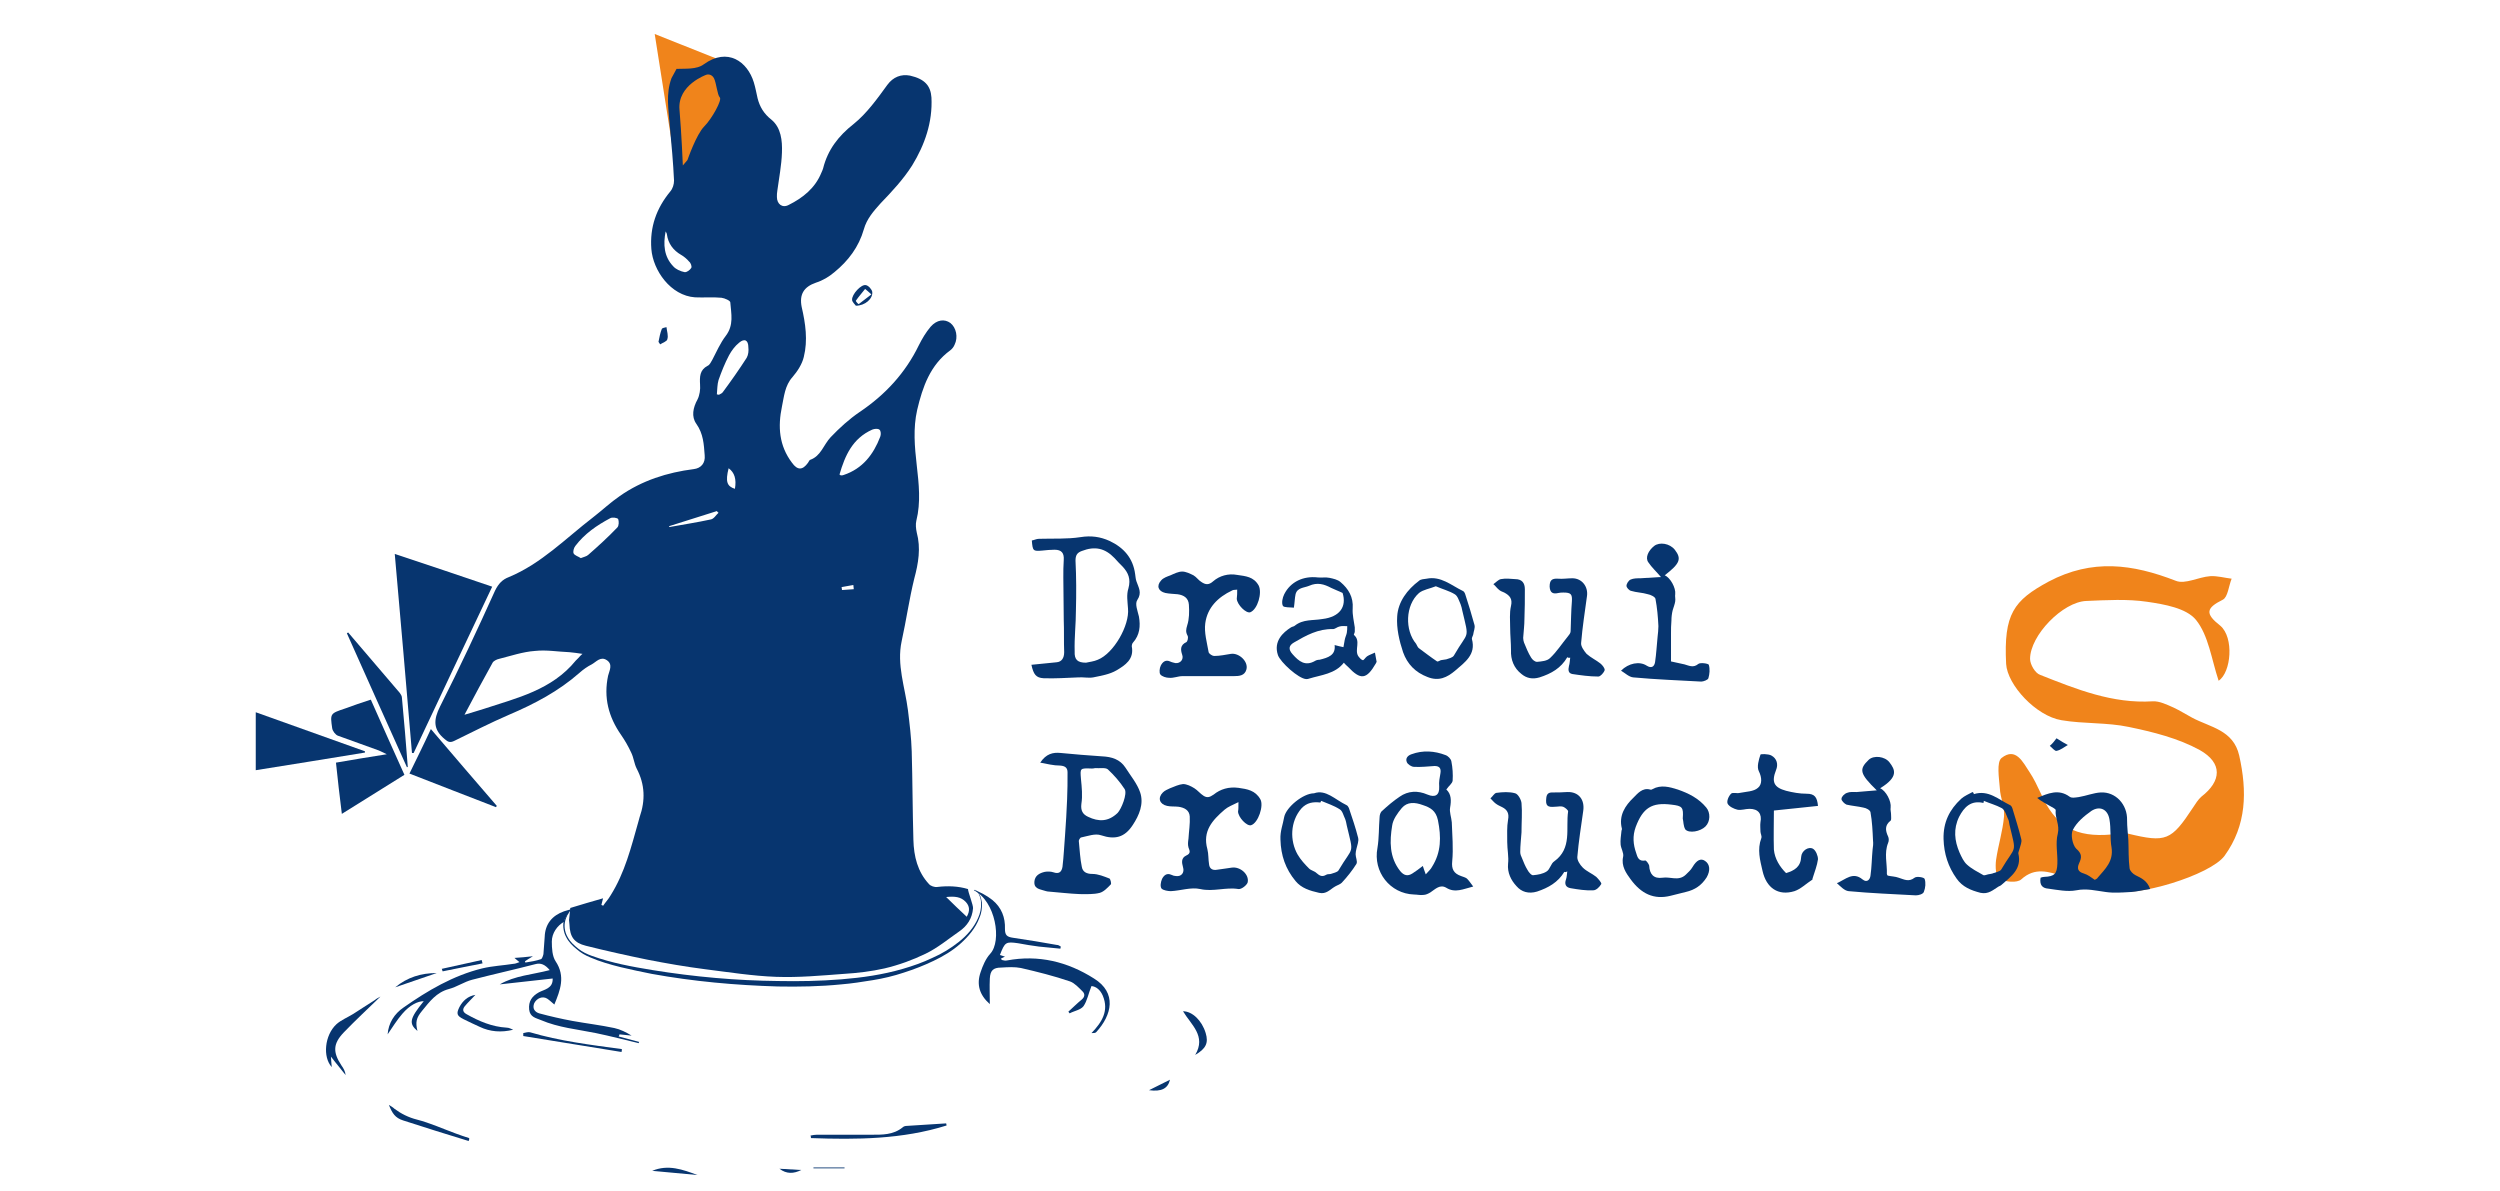 <?xml version="1.0" encoding="utf-8"?>
<!-- Generator: Adobe Illustrator 23.0.1, SVG Export Plug-In . SVG Version: 6.00 Build 0)  -->
<svg version="1.1" id="Calque_1" xmlns="http://www.w3.org/2000/svg" xmlns:xlink="http://www.w3.org/1999/xlink" x="0px" y="0px"
	 viewBox="0 0 595.3 283.5" style="enable-background:new 0 0 595.3 283.5;" xml:space="preserve">
<style type="text/css">
	.st0{fill:#F0841B;}
	.st1{fill:#07356F;}
</style>
<g>
	<path class="st0" d="M528.3,162.1c-1.7-5.1-2.4-10.8-5.4-14.5c-2.3-2.8-7.5-3.7-11.6-4.3c-4.7-0.7-9.7-0.4-14.5-0.2
		c-5.6,0.2-13.4,8.2-13.4,13.8c0,1.3,1.2,3.4,2.4,3.8c8.6,3.4,17.2,6.9,26.8,6.3c1.6-0.1,3.4,0.8,5,1.5c1.5,0.7,2.9,1.6,4.4,2.4
		c4.3,2.3,9.8,2.9,11.2,9c1.9,8.5,1.8,16.6-3.5,23.9c-3.4,4.6-21.2,10-26.7,8.3c-3.9-1.2-7.8-2.3-11.8-3.5c-3.4-1-6.6-2.2-9.9,0.8
		c-1,0.9-3.8,0.6-5.2-0.1c-0.9-0.5-1-3-0.8-4.5c0.5-3.5,1.6-6.9,1.9-10.4c0.2-2.2-0.9-4.4-1-6.7c-0.2-2.5-0.8-6.2,0.4-7.2
		c3.4-2.7,5.1,1,6.7,3.4c1,1.5,1.8,3.2,2.6,4.9c3.5,8,8.3,10.7,17,9.9c1.3-0.1,2.6-0.5,3.8-0.2c9.1,2.2,10.3,1.7,15.5-6.2
		c0.6-0.9,1.2-1.9,2-2.6c4.8-3.7,5.1-8-0.4-11.1c-5.1-2.8-11.1-4.3-16.9-5.5c-5.2-1.1-10.7-0.7-16-1.6c-6.1-1-12.9-8.4-13.2-13.4
		c-0.6-11.9,1.8-15.1,10.1-19.6c10.4-5.5,20-4.2,30.3-0.2c2.2,0.9,5.4-0.9,8.2-1.1c1.7-0.1,3.4,0.4,5.1,0.6c-0.7,1.7-0.9,4.4-2.1,5
		c-4,2-4.3,3.3-0.6,6.2C532,151.8,531.3,160.1,528.3,162.1z"/>
	<polygon class="st0" points="155.9,8.1 160.9,39.9 173.5,15.1 	"/>
	<path class="st1" d="M260.5,233c-6.3-4-13.2-5.7-20.7-4.3c-0.4,0.1-0.8,0-1.2-0.1c-0.1,0-0.1-0.2-0.3-0.3c0.4-0.2,0.7-0.4,1-0.5
		c-0.4-0.1-0.8-0.3-1.2-0.4c1.2-3.1,1.4-3.2,4.3-2.8c1.7,0.3,3.3,0.6,5,0.8c1.7,0.2,3.4,0.3,5.1,0.5c0-0.2,0.1-0.3,0.1-0.5
		c-0.3-0.2-0.6-0.4-1-0.4c-3.4-0.6-6.9-1.2-10.4-1.7c-1.4-0.2-1.9-0.6-1.9-2.1c0.1-2.7-0.8-5.1-3-6.9c-1.4-1.1-2.8-1.8-4.3-2.4
		c0,0-0.1,0.1-0.1,0.1c5.2,2.6,6.7,12.1,3.9,15.1c-1.1,1.2-1.8,2.9-2.3,4.4c-1,2.9-0.3,5.4,2.2,7.6c0-2.2-0.1-4.1,0-6.1
		c0.1-1.9,0.8-2.6,2.7-2.6c1.6-0.1,3.2-0.2,4.7,0.1c3.9,0.9,7.9,1.9,11.7,3.2c1.1,0.4,2.1,1.5,3,2.4c0.6,0.6,0.5,1.3-0.2,1.9
		c-1.1,0.9-2.2,2-3.2,2.9c0.1,0.1,0.2,0.3,0.3,0.4c1.1-0.6,2.6-0.8,3.3-1.7c0.9-1.3,1.2-3.1,1.9-4.8c1.1,0.1,2.1,0.9,2.7,2.3
		c1.5,3.6-0.2,6.3-2.7,8.9c0.5,0,0.9,0,1.1-0.2C264.8,241.7,266,236.4,260.5,233z"/>
	<path class="st1" d="M159.9,18.6c-1.4,3.8-0.7,7.5-0.4,11.5c0.4,4.3,0.8,8.6,1,12.9c0,0.9-0.3,1.9-0.9,2.6c-3.3,4-4.9,8.5-4.5,13.7
		c0.4,5.1,4.6,11.1,10.4,11.5c2.1,0.1,4.2-0.1,6.3,0.1c0.8,0.1,2.1,0.7,2.1,1.1c0.2,2.7,0.9,5.4-1.1,8c-1.3,1.7-2.2,3.8-3.2,5.7
		c-0.3,0.5-0.6,1.2-1.1,1.4c-1.9,1-1.9,2.6-1.8,4.5c0.1,1.1-0.1,2.5-0.6,3.5c-1.1,2-1.5,4.1-0.3,5.8c1.7,2.4,1.8,4.9,2,7.5
		c0.2,1.9-0.9,3.1-2.6,3.3c-6.3,0.8-12.3,2.7-17.6,6.4c-2.2,1.5-4.2,3.4-6.4,5.1c-6.5,5-12.3,11-20,14.2c-1.6,0.6-2.5,1.6-3.3,3.2
		c-4.2,9.3-8.5,18.5-13.1,27.6c-1.6,3.2-1.7,5.5,1.1,7.8c0.8,0.7,1.3,0.9,2.3,0.4c4.3-2.1,8.6-4.3,13-6.2c6.1-2.6,11.8-5.6,16.8-10
		c0.9-0.8,1.9-1.5,2.9-2c1.1-0.6,2.1-2,3.6-1c1.5,1,0.6,2.5,0.3,3.7c-1.1,5.2,0.1,9.8,3.1,14.1c0.9,1.3,1.7,2.7,2.4,4.2
		c0.6,1.2,0.7,2.6,1.3,3.8c2,3.8,2.1,7.6,0.7,11.6c-0.1,0.4-0.2,0.8-0.3,1.1c-1.7,6-3.2,12.1-6.6,17.5c-0.5,0.9-1.2,1.6-1.8,2.5
		c-0.1-0.1-0.2-0.2-0.4-0.2c0.1-0.4,0.2-0.8,0.4-1.6c-2.7,0.8-5.3,1.5-7.8,2.3c-0.1,1-0.2,1.9-0.3,2.9c0,0.3,0.1,0.7,0.1,1
		c0.1,3,1.1,4.4,3.9,5.1c4.8,1.2,9.7,2.3,14.6,3.3c4.6,0.9,9.2,1.7,13.9,2.3c5.6,0.7,11.2,1.6,16.8,1.8c5.4,0.2,10.7-0.3,16.1-0.7
		c3.3-0.2,6.6-0.6,9.7-1.3c3.4-0.8,6.7-2,9.8-3.5c2.9-1.4,5.4-3.5,8-5.3c1.9-1.3,3.1-3.1,3.3-5.5c0.1-0.7-1.2-3.9-1.2-4.6
		c0,0,0,0,0,0c0,0,0,0,0,0c-2.3-0.7-4.8-0.8-7.3-0.5c-0.6,0.1-1.6-0.2-2-0.7c-2.7-2.9-3.6-6.6-3.7-10.5c-0.2-7-0.2-14.1-0.4-21.1
		c-0.1-3.3-0.5-6.5-0.9-9.8c-0.7-5.5-2.7-10.8-1.5-16.4c1.1-5,1.8-10,3-14.9c1-3.7,1.6-7.3,0.6-11c-0.2-0.9-0.3-2-0.1-2.8
		c1.1-4.4,0.6-8.8,0.1-13.2c-0.5-4.4-0.9-8.8,0.1-13.2c1.3-5.5,3.1-10.7,7.9-14.2c0.4-0.3,0.8-0.8,1-1.3c0.9-1.8,0.4-4.1-1-5.2
		c-1.4-1-3.2-0.8-4.7,0.9c-1.1,1.3-2,2.8-2.8,4.4c-3.2,6.6-8,11.8-14.1,15.9c-2.5,1.7-4.8,3.8-6.9,6c-1.7,1.8-2.3,4.5-4.9,5.4
		c-0.2,0.1-0.3,0.4-0.5,0.7c-1.3,1.8-2.5,1.8-3.8,0c-3.1-4.1-3.4-8.6-2.4-13.4c0.5-2.4,0.7-5,2.5-7c1.2-1.4,2.3-3.1,2.7-4.8
		c1-4,0.4-8-0.5-11.9c-0.6-3,0.5-4.8,3.4-5.8c1.6-0.5,3.1-1.4,4.4-2.5c3.3-2.7,5.8-6,7-10.2c0.7-2.5,2.3-4.3,4-6.2
		c2.7-2.8,5.4-5.7,7.5-9c3-4.9,4.9-10.3,4.6-16.2c-0.2-2.8-1.6-4.4-5.1-5.2c-2.1-0.4-4,0.3-5.4,2.2c-2.4,3.3-4.9,6.8-8,9.3
		c-3.7,2.9-6.2,6.2-7.3,10.6c-0.1,0.3-0.2,0.6-0.4,1c-1.5,3.7-4.4,6-7.8,7.7c-1.5,0.8-2.8-0.2-2.8-1.9c0-0.5,0-1,0.1-1.5
		c0.4-3,1-6,1.1-9.1c0.1-2.8-0.2-5.9-2.5-7.8c-1.8-1.4-2.8-3.1-3.3-5.1c-0.3-1.3-0.5-2.5-0.9-3.8c-1.5-4.9-6.2-8.4-11.9-4.3
		c-1.7,1.3-4.5,1-6.5,1.1 M164.6,63.8c-0.3,0.5-1.1,1.1-1.6,1c-1-0.2-2.1-0.7-2.7-1.4c-2.2-2.3-2.4-5.2-1.8-8.3
		c0.1,0.2,0.3,0.5,0.3,0.7c0.3,2.2,1.5,3.8,3.4,4.9c0.7,0.4,1.4,1,1.9,1.6C164.5,62.6,164.8,63.5,164.6,63.8z M137.7,156.7
		c-0.2,0.2-0.4,0.4-0.6,0.6c-5.7,7-14,8.9-21.9,11.5c-1.4,0.4-2.8,0.9-4.6,1.4c2.3-4.4,4.5-8.4,6.7-12.4c0.2-0.4,1-0.8,1.5-0.9
		c2.8-0.7,5.7-1.7,8.6-1.9c2.7-0.3,5.5,0.2,8.2,0.3c0.9,0.1,1.9,0.2,3.1,0.4C138.2,156.1,138,156.4,137.7,156.7z M147,125.6
		c-2.2,2.3-4.5,4.4-6.9,6.5c-0.4,0.4-1.1,0.5-1.8,0.8c-0.6-0.4-1.4-0.6-1.7-1.1c-0.2-0.4,0-1.3,0.4-1.8c2.2-2.9,5.1-4.9,8.3-6.6
		c0.5-0.3,1.7-0.1,1.9,0.2C147.4,124.1,147.4,125.2,147,125.6z M169.2,123.7c-3.2,0.7-6.5,1.2-9.8,1.8c0-0.1-0.1-0.2-0.1-0.2
		l11.4-3.6c0.1,0.1,0.2,0.3,0.4,0.4C170.5,122.6,170,123.6,169.2,123.7z M175,116.4c-1.9-0.6-2.3-1.7-1.5-4.9
		C174.9,112.5,175.4,114.1,175,116.4z M177.8,85.2c-1.8,2.8-3.7,5.5-5.7,8.2c-0.2,0.3-0.6,0.4-0.9,0.6c-0.2,0-0.4-0.1-0.5-0.1
		c0.1-1.2,0.1-2.4,0.4-3.4c0.7-2,1.5-4,2.5-5.9c0.6-1.1,1.4-2.2,2.4-3c1.3-1.1,2.2-0.6,2.2,1.1C178.3,83.5,178.2,84.5,177.8,85.2z
		 M200.5,140.5c0-0.2-0.1-0.5-0.1-0.7l2.8-0.5c0,0.3,0.1,0.7,0.1,1L200.5,140.5z M209.6,104c-1.6,4.2-4.2,7.6-8.7,9.1
		c-0.2,0.1-0.4,0.1-0.7,0.1c0,0-0.1-0.1-0.3-0.2c1.3-4.5,3.1-8.6,7.8-10.7c0.5-0.2,1.3-0.3,1.7,0C209.8,102.6,209.8,103.5,209.6,104
		z M230.2,218.3c-1.7-1.6-3.2-3-4.9-4.7c2-0.2,3.5-0.1,4.7,1.2C230.9,215.8,231,216.9,230.2,218.3z"/>
	<path class="st1" d="M94,131.9c7.9,2.6,15.5,5.2,23.2,7.8c-6.3,13.3-12.5,26.4-18.7,39.6c-0.1,0-0.3,0-0.4,0
		C96.8,163.6,95.4,147.9,94,131.9z"/>
	<path class="st1" d="M247.7,181.6c1.4-2.1,3-2.5,4.9-2.3c3.3,0.3,6.5,0.6,9.8,0.8c2.3,0.1,4.3,0.7,5.6,2.7c1.2,1.9,2.8,3.8,3.5,5.9
		c0.9,2.7-0.2,5.4-1.8,7.8c-1.9,2.9-4.2,3.5-7.5,2.4c-1.4-0.5-3.2,0.2-4.7,0.5c-0.3,0-0.7,0.7-0.6,1c0.2,2,0.3,4.1,0.7,6
		c0.2,1.2,1.1,1.7,2.5,1.7c1.4,0,2.8,0.6,4.1,1.1c0.2,0.1,0.5,1.2,0.3,1.4c-0.8,0.8-1.6,1.7-2.6,2c-1.5,0.4-3.2,0.3-4.8,0.3
		c-2.5-0.1-4.9-0.4-7.4-0.6c-0.4,0-0.9-0.2-1.3-0.3c-1-0.3-2.2-0.5-2.1-2c0.1-1.5,1.2-2.1,2.5-2.4c0.6-0.1,1.4-0.1,2,0.1
		c1.4,0.5,2-0.1,2.2-1.3c0.3-2.5,0.4-5,0.6-7.4c0.2-2.9,0.4-5.8,0.5-8.7c0.1-2.1,0.1-4.2,0.1-6.4c0-1.1-0.6-1.5-1.7-1.6
		C250.8,182.3,249.4,181.9,247.7,181.6z M260,183c-2.9-0.1-2.8-0.1-2.6,2.5c0.2,2,0.4,4,0.1,5.9c-0.2,1.6,0.3,2.5,1.6,3.1
		c2.5,1.2,4.8,1.2,7-0.9c0.9-0.9,2.4-4.6,1.7-5.7c-1.1-1.7-2.5-3.3-4-4.7c-0.6-0.5-2-0.2-3-0.3C260.4,183,260.1,183,260,183z"/>
	<path class="st1" d="M485.9,209c0.3-0.1,0.6-0.2,0.9-0.2c2.4-0.1,3-0.7,3.1-3.1c0.1-2.4-0.5-4.9,0.1-7.2c0.5-2.1-0.7-3.7-0.5-5.6
		c0-0.3-0.9-0.7-1.4-1c-1-0.6-2.1-1.1-3-1.9c2.6-1.1,5.1-2.2,7.7-0.3c0.5,0.4,1.4,0.2,2.2,0.1c1.8-0.3,3.5-1,5.2-1.1
		c3.6-0.2,6.4,2.9,6.3,6.6c0,1.6,0.2,3.1,0.3,4.7c0.1,2.3,0,4.5,0.3,6.8c0.1,0.6,0.8,1.3,1.4,1.6c1.4,0.7,2.8,1.3,3.5,3.3
		c-1.6,0.2-3,0.6-4.5,0.7c-2,0.1-4.1,0.3-6.1,0c-2.3-0.3-4.5-0.9-7-0.4c-2.1,0.4-4.5-0.1-6.7-0.4C486.4,211.5,485.6,210.8,485.9,209
		z M498.8,209.5c0,0,0.1,0,0.2-0.1c0.2-0.1,0.4-0.2,0.5-0.4c1.8-2.1,3.8-3.9,3.3-7.2c-0.4-2.2-0.1-4.5-0.5-6.7
		c-0.4-2.4-2.3-3.3-4.3-2c-1.7,1.2-3.5,2.7-4.4,4.5c-0.6,1.1-0.1,3.6,0.8,4.5c1.4,1.2,1.3,2.1,0.7,3.4c-0.6,1.3-0.3,2.1,1.1,2.5
		C497.2,208.3,497.9,208.9,498.8,209.5z"/>
	<path class="st1" d="M245.6,158.3c2.1-0.2,4-0.4,6-0.6c1.2-0.1,1.8-1,1.8-2.4c-0.1-2.6,0-5.1-0.1-7.7c0-3.4-0.1-6.7-0.1-10.1
		c0-1.4,0-2.8,0.1-4.2c0.1-1.6-0.5-2.4-2.2-2.4c-1,0-1.9,0.1-2.9,0.2c-2.2,0.2-2.3,0.1-2.5-2.4c0.6-0.1,1.1-0.4,1.7-0.4
		c3.3-0.1,6.7,0.1,9.9-0.4c2.5-0.4,4.7-0.1,6.9,0.9c3.4,1.6,5.6,4.1,6.1,7.9c0.1,0.6,0.1,1.1,0.3,1.7c0.5,1.5,1.4,2.7,0.2,4.5
		c-0.6,0.9,0.1,2.6,0.4,3.9c0.4,2.3,0.2,4.4-1.4,6.2c-0.2,0.2-0.3,0.6-0.3,0.9c0.6,3.1-1.6,4.5-3.6,5.7c-1.7,1-3.7,1.3-5.6,1.7
		c-1.1,0.2-2.4-0.1-3.6,0c-2.7,0.1-5.4,0.3-8.2,0.2C246.7,161.4,246.1,160.6,245.6,158.3z M258.6,157.8c0.9-0.2,1.9-0.3,2.8-0.7
		c3.8-1.5,7.6-8.2,7.2-12.2c-0.1-1.6-0.4-3.3,0.1-4.8c0.6-2.2,0-3.7-1.4-5.2c-0.6-0.6-1.3-1.3-1.9-2c-2.3-2.4-4.7-2.9-7.8-1.7
		c-1.1,0.4-1.5,1-1.5,2.3c0.2,3.9,0.2,7.9,0.1,11.8c0,3.3-0.4,6.5-0.3,9.8C255.8,157.1,256.6,157.8,258.6,157.8z"/>
	<path class="st1" d="M344.4,188c1.2,1.1,1.2,2.6,0.9,4.3c-0.2,1.1,0.3,2.3,0.4,3.5c0.1,3.1,0.4,6.2,0.1,9.3
		c-0.2,1.9,0.4,2.9,2.1,3.5c0.5,0.2,1,0.3,1.4,0.6c0.5,0.5,0.9,1.1,1.5,1.9c-2.4,0.6-4.3,1.6-6.4,0.3c-1.5-0.9-2.6,0.3-3.8,1.1
		c-0.5,0.3-1.1,0.6-1.7,0.6c-0.7,0.1-1.5-0.1-2.2-0.1c-5.7-0.2-9.8-5.4-8.7-11.1c0.4-2.4,0.3-4.8,0.5-7.2c0-0.6,0.2-1.3,0.6-1.6
		c1.3-1.2,2.7-2.4,4.2-3.4c2-1.4,4.3-1.5,6.6-0.5c1.9,0.8,2.9,0.1,2.8-1.9c-0.1-1.1,0.1-2.1,0.3-3.2c0.2-1.2-0.3-1.7-1.4-1.7
		c-1.6,0.1-3.3,0.3-4.9,0.2c-0.6,0-1.5-0.6-1.7-1.1c-0.4-0.9,0.2-1.6,1.1-1.9c2.7-1,5.5-0.8,8.1,0.2c0.6,0.2,1.3,0.9,1.4,1.5
		c0.3,1.5,0.4,3.1,0.3,4.6C345.8,186.6,345,187.1,344.4,188z M339.5,208.2c0.7-0.8,1.2-1.2,1.5-1.8c2.2-3.5,2.2-7.1,1.4-11.1
		c-0.5-2.3-1.8-3-3.6-3.6c-1.9-0.7-3.7-0.8-5,0.7c-1,1.2-2.1,2.7-2.3,4.2c-0.6,3.7-0.7,7.5,1.9,10.8c0.9,1.1,1.8,1.3,2.9,0.6
		c0.8-0.5,1.6-1.1,2.5-1.8C339,206.9,339.2,207.3,339.5,208.2z"/>
	<path class="st1" d="M294.9,191c-1.4,0.7-2.5,1.1-3.3,1.8c-2.9,2.5-5.3,5.1-4.1,9.4c0.3,1.2,0.2,2.4,0.4,3.6
		c0.1,1.1,0.9,1.5,1.9,1.3c1.2-0.2,2.4-0.3,3.5-0.5c2-0.3,4.2,1.6,3.8,3.5c-0.2,0.7-1.5,1.7-2.2,1.6c-3-0.5-6,0.7-9.1,0
		c-2.2-0.5-4.7,0.4-7,0.5c-0.7,0-1.8-0.2-2.2-0.6c-0.4-0.5-0.2-1.6,0.1-2.3c0.4-0.8,1.1-1.5,2.2-1c0.4,0.2,0.8,0.3,1.1,0.3
		c1.3,0.2,2.1-0.8,1.7-2.1c-0.3-1.1-0.5-2.2,0.8-2.8c1.1-0.5,0.8-1.1,0.5-1.9c-0.2-0.7-0.1-1.4,0-2.1c0.1-1.8,0.4-3.5,0.3-5.3
		c-0.1-1.5-1.3-2.1-2.7-2.3c-0.9-0.1-1.8,0-2.7-0.2c-1.8-0.4-2.3-1.9-1-3.2c0.5-0.5,1.1-0.7,1.7-1c1-0.4,2.1-0.9,3.1-1
		c0.9,0,1.9,0.5,2.7,1c0.8,0.5,1.4,1.3,2.2,1.8c0.8,0.5,1.4,0.4,2.4-0.3c1.6-1.3,3.6-1.9,5.9-1.6c2.1,0.3,4,0.6,5.2,2.7
		c0.9,1.5-0.5,5.7-2.2,6.2c-1,0.3-3.1-1.9-3.1-3.3C294.9,192.8,294.9,192.2,294.9,191z"/>
	<path class="st1" d="M294.6,140.4c-0.6,0.1-0.9,0-1.2,0.2c-3.4,1.6-5.9,4.1-6.4,7.8c-0.3,2.2,0.4,4.6,0.8,6.9
		c0.1,0.4,0.9,0.9,1.3,0.9c1.4,0,2.7-0.3,4-0.5c1.9-0.3,4.2,1.8,3.7,3.7c-0.4,1.5-1.7,1.6-3,1.6c-4.1,0-8.1,0-12.2,0
		c-1.1,0-2.1,0.5-3.2,0.4c-0.7,0-1.7-0.3-2.1-0.8c-0.3-0.4-0.2-1.5,0.1-2.1c0.4-0.8,1.1-1.5,2.2-1c0.4,0.2,0.9,0.3,1.3,0.4
		c1.2,0.1,2-0.9,1.6-2c-0.4-1.2-0.5-2.3,1-3c0.3-0.2,0.5-1.1,0.3-1.5c-0.5-0.9-0.4-1.5-0.1-2.5c0.5-1.5,0.5-3.3,0.4-4.9
		c-0.1-1.6-1.2-2.3-2.7-2.5c-1-0.1-1.9-0.1-2.9-0.3c-1.7-0.4-2.2-1.7-1-3c0.5-0.6,1.4-0.9,2.2-1.2c0.9-0.4,1.9-0.9,2.8-0.9
		c0.9,0,1.9,0.5,2.7,0.9c0.7,0.4,1.2,1.2,1.9,1.6c0.9,0.6,1.7,0.8,2.8-0.2c1.5-1.3,3.6-1.9,5.7-1.5c2,0.3,3.9,0.4,5.1,2.5
		c0.9,1.7-0.2,5.7-2,6.4c-1,0.3-3.1-1.8-3.2-3.2C294.6,141.8,294.6,141.2,294.6,140.4z"/>
	<path class="st1" d="M88.3,166.6c2.7,6.1,5.3,11.9,8,17.9c-5,3.1-9.9,6.2-14.9,9.3c-0.5-4.2-1-8.1-1.4-12.2c3.9-0.7,7.8-1.3,12.1-2
		c-0.9-0.4-1.4-0.7-1.9-0.9c-3.2-1.2-6.5-2.3-9.7-3.5c-0.6-0.2-1.3-1.1-1.4-1.8c-0.5-3.5-0.5-3.5,3.1-4.7
		C84.1,168,86.1,167.3,88.3,166.6z"/>
	<path class="st1" d="M400.7,194.9c0.2-2.7-0.1-3-2.7-3.3c-4.7-0.6-6.8,0.8-8.5,5.3c-0.8,2.2-0.6,4.2,0.1,6.2c0.3,1,0.6,2.1,2.2,1.8
		c0.2,0,0.8,0.8,0.9,1.2c0.1,2.1,1.1,3.2,3.2,2.9c1.8-0.3,3.8,0.9,5.5-0.7c0.6-0.6,1.2-1.1,1.6-1.8c1-1.7,2-2.2,3-1.5
		c1.2,0.8,1.3,2.3,0.4,3.9c-1.2,1.9-2.8,3-5,3.5c-1.2,0.3-2.4,0.6-3.6,0.9c-4,1-7-0.5-9.5-3.9c-1.1-1.5-2.3-3.2-1.8-5.4
		c0.2-0.9-0.5-1.9-0.6-2.9c-0.1-1.1,0.1-2.1,0.2-3.2c0-0.2,0.2-0.5,0.1-0.6c-0.8-3.1,0.8-5.5,2.8-7.4c0.9-0.9,2.1-2.4,3.9-1.9
		c0.2,0.1,0.5,0,0.6-0.1c2-1.1,4.1-0.5,6,0.1c2.6,0.9,5,2.1,6.8,4.3c1,1.2,1,3.3-0.2,4.5c-1.2,1.2-3.9,1.7-4.8,0.7
		C400.8,196.6,400.9,195.7,400.7,194.9z"/>
	<path class="st1" d="M425.3,207.9c2-0.6,3.5-1.5,3.6-3.9c0.1-1.4,1.7-2.5,2.8-1.9c0.7,0.4,1.2,1.7,1.2,2.5c-0.2,1.5-0.8,3-1.3,4.6
		c0,0.1,0,0.3-0.1,0.3c-1.4,0.9-2.7,2.2-4.2,2.7c-3.9,1.2-6.7-0.8-7.6-4.8c-0.6-2.6-1.3-5.1-0.3-7.8c0.2-0.5-0.2-1.1-0.2-1.6
		c0-0.7-0.1-1.5,0-2.2c0.4-2-0.5-3.2-2.6-3.2c-1,0-2,0.4-2.9,0.2c-0.8-0.2-1.9-0.7-2.3-1.4c-0.3-0.6,0.2-1.8,0.8-2.4
		c0.4-0.4,1.4,0,2.1-0.2c1.5-0.3,3.3-0.3,4.3-1.2c1-0.8,1-2.4,0.2-4c-0.5-1,0-2.7,0.4-3.9c0-0.2,1.9-0.2,2.6,0.2
		c1.3,0.7,1.7,2.1,1.1,3.5c-1.1,2.8-0.5,4.1,2.4,4.9c1.6,0.4,3.2,0.7,4.9,0.7c1.9,0,2.5,0.8,2.7,2.9c-3.5,0.4-6.9,0.7-10.5,1.1
		c0,3.1-0.1,6.2,0,9.3C422.6,204.5,423.8,206.4,425.3,207.9z"/>
	<path class="st1" d="M373.2,156.5c-1.5,2.6-3.8,3.9-6.6,4.8c-1.7,0.5-3.1,0.2-4.3-0.8c-1.8-1.4-2.6-3.4-2.5-5.7
		c0-1.8-0.2-3.6-0.2-5.3c0-1.7-0.2-3.5,0.2-5.2c0.4-1.7-0.3-2.5-1.6-3.2c-0.5-0.2-1-0.4-1.3-0.7c-0.5-0.4-0.8-0.9-1.3-1.3
		c0.6-0.4,1.2-1.1,1.8-1.2c1.1-0.2,2.2-0.1,3.4,0c1.6,0,2.3,0.9,2.3,2.4c0,2.4,0,4.8-0.1,7.1c0,1.5-0.2,3-0.3,4.5
		c0,0.4,0.1,0.8,0.2,1.1c0.5,1.2,1,2.5,1.7,3.6c0.3,0.5,0.9,1,1.4,1c1.1-0.1,2.4-0.2,3.1-0.9c1.6-1.5,2.8-3.4,4.2-5.1
		c0.3-0.4,0.7-0.8,0.7-1.3c0.1-2.4,0.1-4.7,0.3-7.1c0.1-1.7-0.2-2.1-2-2.1c-0.4,0-0.8,0-1.2,0.1c-1.3,0.3-2,0-2.1-1.5
		c0-1.5,0.5-2,2-1.9c1.1,0.1,2.3-0.1,3.4-0.1c2.3,0,3.8,2,3.5,4.2c-0.5,3.7-1.1,7.5-1.4,11.2c-0.1,0.8,0.7,1.9,1.3,2.6
		c1,0.9,2.3,1.5,3.3,2.3c0.5,0.4,1.1,1.2,1,1.6c-0.2,0.6-1,1.5-1.5,1.5c-2.1,0-4.2-0.3-6.2-0.6c-1-0.2-1-1-0.8-1.9
		c0.2-0.6,0.2-1.3,0.3-2C373.5,156.7,373.4,156.6,373.2,156.5z"/>
	<path class="st1" d="M372.5,207.6c-1.5,2.5-3.8,3.8-6.5,4.7c-2,0.6-3.7,0.1-4.9-1.3c-1.3-1.4-2.2-3.2-2-5.3
		c0.2-1.7-0.2-3.4-0.2-5.2c0-1.8-0.1-3.6,0.2-5.3c0.3-1.5-0.2-2.4-1.4-3c-0.6-0.3-1.1-0.5-1.6-0.9c-0.4-0.3-0.8-0.8-1.2-1.2
		c0.5-0.4,0.9-1.2,1.4-1.3c1.5-0.2,3.1-0.3,4.5,0.1c0.7,0.2,1.4,1.5,1.5,2.3c0.2,2.3,0,4.6,0,7c-0.1,1.6-0.3,3.1-0.3,4.7
		c0,0.5,0.2,1,0.4,1.4c0.4,1,0.8,2,1.3,2.8c0.3,0.6,1,1.4,1.4,1.3c1.1-0.1,2.3-0.3,3.2-0.9c0.8-0.5,1-1.9,1.8-2.4
		c4.3-3.1,2.7-7.8,3.3-11.9c0-0.3-0.7-0.9-1.2-1.1c-0.6-0.2-1.2,0-1.9,0c-1.9,0.2-2.3-0.3-2.1-2.1c0.1-0.9,0.5-1.3,1.4-1.3
		c1.2,0,2.4,0,3.6-0.1c2.7-0.1,4.2,1.8,3.8,4.5c-0.5,3.6-1.1,7.3-1.4,10.9c-0.1,0.8,0.6,1.9,1.3,2.6c0.9,0.9,2.2,1.4,3.2,2.2
		c0.5,0.5,1.3,1.4,1.2,1.7c-0.4,0.7-1.2,1.5-1.9,1.5c-1.8,0.1-3.6-0.2-5.4-0.5c-1.2-0.2-1.5-1-1.1-2.1c0.2-0.6,0.2-1.2,0.3-1.9
		C372.8,207.7,372.7,207.7,372.5,207.6z"/>
	<path class="st1" d="M319.7,141.2c-1-0.5-1.9-0.8-2.7-1.2c-1.7-0.9-3.3-1.4-5.3-0.5c-1.2,0.5-2.8,0.4-3.2,2
		c-0.2,0.9-0.2,1.9-0.4,3.2c-0.8-0.1-2.3,0-2.6-0.4c-0.4-0.7-0.1-2,0.3-2.8c1.5-3,4.6-4.4,8-4c0.9,0.1,1.9-0.1,2.8,0.1
		c0.9,0.2,1.9,0.4,2.6,1c1.9,1.6,3.1,3.6,2.9,6.3c-0.1,1.5,0.3,3,0.5,4.5c0,0.3,0,0.7,0,1c0,0.3-0.3,0.7-0.2,0.8
		c1.7,1.4,0.1,3.5,1,5c0.3,0.4,0.7,0.9,1.1,1c0.2,0.1,0.6-0.6,1-0.9c0.6-0.4,1.3-0.6,1.9-0.9c0.1,0.7,0.3,1.5,0.4,2.2
		c0,0.1-0.2,0.3-0.2,0.4c-2.2,3.8-3.6,4-6.6,0.8c-0.3-0.3-0.6-0.5-1-1c-2.1,2.7-5.4,2.9-8.3,3.8c-0.2,0.1-0.4,0.1-0.7,0.1
		c-1.8-0.1-6.1-4-6.7-5.7c-1.1-3.3,1.2-5.4,3.1-6.6c0.3-0.2,0.7-0.2,0.9-0.4c2-1.6,4.3-1.2,6.6-1.6
		C319.1,146.9,320.7,144.4,319.7,141.2z M317.8,153.6c0.8,0.2,1.5,0.4,2.1,0.5c0.1-0.6,0.2-1.1,0.3-1.7c0.1-0.6,0.4-1.2,0.5-1.7
		c0.1-0.5,0.1-1.1,0.1-1.6c-0.6,0-1.3-0.1-1.9,0.1c-0.5,0.1-1,0.6-1.5,0.6c-3.5-0.1-6.4,1.5-9.3,3.2c-1.2,0.7-1.4,1.6-0.3,2.8
		c1.5,1.7,3,2.9,5.3,1.6c0.3-0.2,0.7-0.3,1.1-0.3C316.3,156.6,318.1,156,317.8,153.6z"/>
	<path class="st1" d="M446.9,188.2c-4.1-4-4.3-5-1.9-7.3c1.2-1.1,3.8-0.8,4.9,0.6c1.4,1.8,2.2,3.5-2.2,6.2c1.4,0.6,2.7,3.1,2.5,4.6
		c-0.1,0.5,0.1,1.1,0.1,1.7c0,0.5,0.1,1.2-0.1,1.4c-1.4,1.1-1.3,2.3-0.6,3.8c0.2,0.4,0.2,1.1,0,1.5c-1,2.5-0.2,5-0.3,7.4
		c0,0.1,0.1,0.3,0.2,0.4c0.9,0.2,1.8,0.2,2.6,0.5c1.3,0.4,2.4,1.1,3.8,0c0.5-0.4,2.3-0.1,2.4,0.3c0.3,0.9,0.2,2.1-0.2,3.1
		c-0.2,0.5-1.2,0.8-1.9,0.8c-5.4-0.3-10.7-0.5-16-1c-1-0.1-1.9-1.1-2.8-1.9c2.1-0.9,3.8-2.8,6.1-0.9c1.1,0.9,1.8,0,1.9-0.9
		c0.3-2.1,0.3-4.1,0.5-6.2c0.1-0.7,0.2-1.4,0.1-2.2c-0.1-2.2-0.2-4.5-0.6-6.7c-0.1-0.5-1-1-1.7-1.1c-1.3-0.3-2.7-0.4-4-0.7
		c-0.5-0.2-1.3-1-1.2-1.4c0-0.5,0.7-1.2,1.3-1.4c0.7-0.3,1.5-0.2,2.3-0.2C443.7,188.5,445.2,188.3,446.9,188.2z"/>
	<path class="st1" d="M397.9,157.5c1.3,0.3,2.2,0.5,3.2,0.7c1.1,0.3,2.1,0.9,3.3-0.1c0.5-0.4,2.4-0.1,2.5,0.2c0.3,1,0.2,2.2-0.1,3.2
		c-0.1,0.4-1.2,0.8-1.7,0.8c-5.4-0.3-10.8-0.5-16.2-1c-1-0.1-1.9-1-2.9-1.6c1.8-1.8,4.4-2.3,6.1-1.2c1.1,0.7,1.8,0.3,2-0.8
		c0.3-2,0.4-4,0.6-6c0.1-0.9,0.2-1.8,0.2-2.6c-0.1-2.2-0.3-4.4-0.7-6.5c-0.1-0.5-1.2-1-1.8-1.1c-1.3-0.4-2.7-0.4-4-0.8
		c-0.5-0.1-1.1-0.8-1.1-1.2c0-0.5,0.5-1.3,1-1.5c0.7-0.3,1.5-0.3,2.3-0.3c1.6-0.1,3.1-0.2,4.9-0.3c-1.1-1.3-2.2-2.3-3-3.5
		c-0.8-1.1,0-2.8,1.4-3.9c1.3-1,3.7-0.6,4.9,0.9c1.7,2.2,1.2,3.3-2.4,6.1c1.3,0.5,2.7,3,2.5,4.5c-0.1,0.5,0.1,1.1,0,1.7
		c-0.1,0.7-0.4,1.4-0.6,2.1c-0.2,0.8-0.3,1.7-0.3,2.5c-0.1,1-0.1,2.1-0.1,3.1C397.9,153,397.9,155.4,397.9,157.5z"/>
	<path class="st1" d="M60.9,183.4c0-4.7,0-9.1,0-13.8c8.7,3.1,17.4,6.2,26,9.3c0,0.1,0,0.2,0,0.3C78.3,180.6,69.8,182,60.9,183.4z"
		/>
	<path class="st1" d="M312.9,188.9c2.8-1,5,1.5,7.7,2.8c0.3,0.1,0.5,0.5,0.6,0.7c0.8,2.4,1.6,4.7,2.2,7.1c0.2,0.8-0.2,1.7-0.4,2.6
		c-0.1,0.4-0.2,0.9-0.2,1.3c0,0.8,0.5,1.7,0.2,2.3c-1,1.6-2.2,3.1-3.5,4.5c-0.4,0.4-1.1,0.6-1.6,0.9c-1.2,0.7-2.1,1.9-3.8,1.5
		c-2.2-0.5-4.2-1.1-5.6-2.8c-2.4-2.9-3.5-6.1-3.6-9.9c-0.1-2,0.6-3.6,0.9-5.4C306.3,192.2,310.3,188.9,312.9,188.9z M314.6,190.7
		c-0.1,0.1-0.1,0.3-0.2,0.4c-1.7-0.2-3.2,0-4.5,1.4c-2.7,3.1-2.8,7.7-0.9,11c0.7,1.2,1.7,2.3,2.7,3.3c0.5,0.5,1.3,0.6,1.8,1.1
		c0.7,0.6,1.3,1,2.3,0.4c0.3-0.2,0.7-0.1,1.1-0.2c0.6-0.2,1.5-0.4,1.8-0.8c3.6-6.1,3.7-3.5,2-10.7c-0.1-0.5-0.2-1.1-0.4-1.6
		c-0.4-0.8-0.6-1.9-1.3-2.3C317.6,191.8,316,191.3,314.6,190.7z"/>
	<path class="st1" d="M470,189.1c3.5-1.1,5.9,1.3,8.6,2.6c0.3,0.1,0.5,0.5,0.6,0.8c0.7,2.4,1.5,4.8,2.1,7.3c0.2,0.7-0.2,1.5-0.4,2.3
		c-0.1,0.4-0.3,0.8-0.3,1.1c0.9,3.7-1.7,5.5-4,7.5c-0.2,0.2-0.5,0.3-0.7,0.4c-1.3,0.8-2.4,1.9-4.3,1.5c-2.3-0.6-4.3-1.4-5.7-3.4
		c-2-2.8-3-5.9-3.1-9.4c-0.1-4,1.4-7,4.2-9.6c0.8-0.7,1.8-1.1,2.7-1.6C469.9,188.7,470,188.9,470,189.1z M472.4,190.7
		c0,0.2-0.1,0.3-0.1,0.5c-3-0.7-4.6,1-5.8,3.3c-1.4,2.9-1.1,5.7,0.1,8.5c0.5,1.1,1,2.2,1.8,2.9c1.1,1,2.5,1.7,3.9,2.5
		c0.2,0.1,0.7-0.1,1.1-0.2c0.4-0.1,0.9-0.1,1.3-0.3c0.6-0.2,1.5-0.4,1.8-0.8c3.6-6.1,3.7-3.5,2-10.7c-0.1-0.5-0.1-1-0.4-1.5
		c-0.4-0.9-0.7-2.1-1.5-2.5C475.3,191.7,473.8,191.3,472.4,190.7z"/>
	<path class="st1" d="M339.7,137.8c3.4-0.7,5.9,1.6,8.6,2.9c0.3,0.1,0.5,0.5,0.6,0.8c0.8,2.4,1.5,4.8,2.2,7.3
		c0.2,0.7-0.2,1.5-0.3,2.3c-0.1,0.4-0.4,0.8-0.3,1.1c1,3.7-1.7,5.5-4,7.5c-1.9,1.6-3.9,2.6-6.6,1.5c-2.9-1.1-4.8-3.1-5.8-5.9
		c-0.9-2.7-1.6-5.7-1.4-8.5c0.2-3.5,2.4-6.4,5.2-8.5C338.3,137.9,339.1,137.9,339.7,137.8z M341.9,139.6c-1.5,0.6-3,0.8-4,1.6
		c-3.3,2.9-3.4,8.9-0.7,12.1c0.2,0.3,0.3,0.7,0.6,1c1.5,1.1,2.9,2.2,4.4,3.2c0.2,0.1,0.6-0.2,0.9-0.3c0.4-0.1,0.9-0.1,1.3-0.2
		c0.6-0.2,1.5-0.4,1.8-0.9c3.5-6.1,3.7-3.5,2-10.7c-0.1-0.5-0.2-1-0.4-1.5c-0.4-0.9-0.7-2-1.4-2.4
		C345.1,140.7,343.5,140.3,341.9,139.6z"/>
	<path class="st1" d="M102.6,173.6c5.3,6.2,10.5,12.3,15.7,18.3c-0.1,0.1-0.1,0.2-0.2,0.3c-6.8-2.6-13.6-5.3-20.6-8
		C99.2,180.7,100.9,177.3,102.6,173.6z"/>
	<path class="st1" d="M96.9,182.7c-4.8-10.6-9.5-21.2-14.3-31.9c0.1-0.1,0.2-0.1,0.3-0.2c4.1,4.8,8.2,9.6,12.3,14.4
		c0.2,0.3,0.5,0.7,0.5,1.1c0.5,5.5,1,11,1.4,16.5C97.1,182.6,97,182.7,96.9,182.7z"/>
	<path class="st1" d="M90.6,237.3c-3,2.9-5.9,5.6-8.7,8.5c-2.6,2.7-2.7,4.7-0.6,7.9c0.5,0.7,0.9,1.4,1,2.3c-0.5-0.7-1.1-1.3-1.6-2
		c-0.6-0.7-1.1-1.4-1.9-2.4c0.1,1.1,0.1,1.8,0.2,2.5c-2.2-2.4-1.7-7.6,1.1-10.2c1.1-1,2.6-1.6,3.9-2.4c1.8-1.1,3.5-2.3,5.3-3.4
		C89.6,237.8,90.1,237.6,90.6,237.3z"/>
	<path class="st1" d="M225.4,268c-10.5,3.3-21.4,3.4-32.3,3c0-0.2,0-0.4-0.1-0.6c0.5-0.1,1-0.2,1.5-0.2c4.3,0,8.6,0,12.9,0
		c2.6,0,5.3,0.1,7.6-1.8c0.2-0.2,0.6-0.3,0.9-0.3c3.1-0.2,6.3-0.4,9.4-0.6C225.3,267.6,225.4,267.8,225.4,268z"/>
	<path class="st1" d="M111.6,271.7c-5.2-1.6-10.4-3.2-15.6-4.9c-1.9-0.6-2.6-1.7-3.4-3.7c0.5,0.3,1,0.6,1.3,0.9
		c1.6,1.2,3.4,2.1,5.4,2.6c3.1,0.8,6.2,2.2,9.2,3.3c1.1,0.4,2.2,0.8,3.2,1.1C111.8,271.2,111.7,271.4,111.6,271.7z"/>
	<path class="st1" d="M122.2,245.2c-2.8,0.7-5.5,0.5-8-0.7c-1.3-0.6-2.6-1.2-3.8-1.8c-1.6-0.8-1.8-1.3-1-2.9c0.8-1.5,2-2.6,3.8-2.9
		c-0.9,1-1.8,1.8-2.6,2.8c-0.5,0.7-0.4,1.3,0.5,1.8c3,1.7,6.1,3,9.5,3.2C121.2,244.7,121.7,245,122.2,245.2z"/>
	<path class="st1" d="M284.6,251.2c2.7-4.5-1-7.2-2.9-10.4c2.2,0,4.5,2.2,5.4,5.2C287.8,248.3,287.2,249.7,284.6,251.2z"/>
	<path class="st1" d="M148,250.5c-7.8-1.3-15.6-2.5-23.4-3.8c0-0.2,0-0.5,0-0.7c0.5-0.1,1.1-0.3,1.6-0.2c7.1,2.1,14.4,3,21.8,4
		c0,0,0.1,0.1,0.1,0.1C148.1,250.1,148,250.3,148,250.5z"/>
	<path class="st1" d="M166.1,279.8c-3.6-0.3-7.2-0.7-10.8-1C159.1,277.2,162.6,278.5,166.1,279.8z"/>
	<path class="st1" d="M203.8,72.8c-0.2-0.3-0.9-0.9-0.9-1.4c-0.1-1.3,2.2-3.8,3.3-3.5c0.6,0.1,1.4,1,1.5,1.6
		C207.9,71.1,206,72.8,203.8,72.8z M207.5,70.1c-0.8-0.7-1.1-1-1.5-1.3c-0.7,0.9-1.5,1.8-2.2,2.8c-0.1,0.1,0.6,0.9,0.7,0.8
		C205.4,71.7,206.3,71,207.5,70.1z"/>
	<path class="st1" d="M94.1,235.1c2.9-2.4,6.2-3.4,9.9-3.4C100.7,232.8,97.4,234,94.1,235.1z"/>
	<path class="st1" d="M489.7,175.8c1.1,0.7,1.9,1.2,2.7,1.6c-0.9,0.5-1.7,1.2-2.7,1.4c-0.4,0.1-1.1-0.8-1.6-1.2
		C488.7,177.1,489.1,176.6,489.7,175.8z"/>
	<path class="st1" d="M105.2,230.7c3.2-0.7,6.3-1.4,9.5-2.1c0.1,0.3,0.1,0.5,0.2,0.8c-3.2,0.6-6.4,1.3-9.5,1.9
		C105.3,231.1,105.3,230.9,105.2,230.7z"/>
	<path class="st1" d="M156.8,81.4c0.2-1,0.4-2.1,0.8-3.1c0.1-0.2,0.7-0.3,1.1-0.4c0.1,1,0.5,2,0.2,2.9c-0.1,0.5-1.1,0.8-1.7,1.2
		C157.1,81.8,156.9,81.6,156.8,81.4z"/>
	<path class="st1" d="M273.6,259.6c1.6-0.8,3.2-1.6,5-2.5C278.1,259.2,276.6,260,273.6,259.6z"/>
	<path class="st1" d="M185.6,278.3c1.7,0.1,3.5,0.2,5.2,0.3C189,279.5,187.3,279.6,185.6,278.3z"/>
	<path class="st1" d="M201.1,278.2c-2.5,0-4.9,0-7.4,0c0-0.1,0-0.1,0-0.2c2.5,0,4.9,0,7.4,0C201.1,278.1,201.1,278.2,201.1,278.2z"
		/>
	<path class="st1" d="M147.5,246.3c1,0.1,1.9,0.2,2.9,0.3c-1.3-0.8-2.7-1.5-4.1-1.8c-3.3-0.7-6.7-1.1-10-1.7
		c-2.7-0.5-5.3-1.1-7.9-1.8c-1-0.3-1.7-1.1-1.2-2.4c0.6-1.2,2-1.8,3.1-1.1c0.6,0.4,1.1,0.9,1.7,1.4c1.4-3.4,2.7-6.7,0.3-10.3
		c-0.8-1.2-0.9-3.1-0.9-4.7c0-2,1.3-3.8,2.9-4.7c0.1-0.8,1.2-2.2,1.7-3c-0.1,0-1.6,0.5-1.7,0.5c-2.8,1-4.5,3-4.6,6.1
		c-0.1,1.4-0.2,2.7-0.3,4.1c-0.1,0.4-0.3,1.1-0.6,1.2c-1.2,0.4-2.4,0.6-3.7,0.8l-0.1-0.3c0.5-0.3,1-0.7,1.9-1.2
		c-1.7,0.2-2.9,0.3-4.4,0.4c0.6,0.5,0.8,0.7,1.2,1c-0.6,0.2-1,0.4-1.4,0.4c-2.5,0.4-5,0.5-7.5,1.1c-6.9,1.7-13,5.3-18.7,9.3
		c-2.2,1.5-3.6,3.7-3.8,6.4c1.1-1.6,2.2-3.4,3.5-4.9c1.8-2.1,3.7-3,5.1-3c-3.4,4.2-3.6,5.3-1.5,7.1c-0.5-2.1-0.3-3.1,1.1-4.8
		c1.8-2.2,3.4-4.4,6.4-5.2c1.9-0.5,3.6-1.7,5.5-2.2c5-1.3,10-2.4,15-3.7c1.4-0.4,2.4,0.1,3.5,1.4c-4.2,1.1-8.3,1.3-11.9,3.4
		c4.2-0.5,8.4-0.9,12.6-1.4c0.1,2.4-2,2.6-3.3,3.3c-1.6,0.9-2.5,2.1-2.3,4.1c0.2,1.8,1.6,2,2.8,2.5c4.2,1.8,8.7,2.2,13.1,3.1
		c3.4,0.7,6.8,1.6,10.2,2.4c0-0.1,0-0.2,0.1-0.3c-1.6-0.4-3.3-0.9-4.9-1.3C147.4,246.7,147.5,246.5,147.5,246.3z"/>
	<g>
		<path class="st1" d="M136.1,216.4c-0.8,0.9-1.4,2.1-1.6,3.3c-0.2,1.2,0.1,2.5,0.7,3.5c0.6,1.1,1.5,1.9,2.5,2.7
			c1,0.8,2.1,1.3,3.2,1.7c4.7,1.7,9.6,2.6,14.5,3.4c9.9,1.6,19.9,2.5,29.9,2.6c5,0.1,10,0,15-0.4c5-0.4,9.9-1.1,14.7-2.5
			c2.4-0.7,4.7-1.5,7-2.6c2.3-1,4.4-2.3,6.3-3.8c1.9-1.5,3.6-3.4,4.6-5.7c0.5-1.1,0.8-2.4,0.7-3.6c0-0.6-0.1-1.2-0.4-1.8
			c-0.2-0.6-0.6-1.1-1.2-1.4c0.6,0.2,1,0.7,1.3,1.3c0.3,0.6,0.4,1.2,0.5,1.8c0.1,1.3-0.1,2.6-0.6,3.7c-0.9,2.4-2.6,4.4-4.5,6.1
			c-1.9,1.7-4.1,3-6.4,4.1c-2.3,1.1-4.6,2-7.1,2.8c-2.4,0.8-4.9,1.4-7.4,1.8c-2.5,0.4-5,0.8-7.5,1c-5,0.5-10.1,0.6-15.1,0.5
			c-10.1-0.3-20.1-1.2-30-3c-2.5-0.5-4.9-1-7.4-1.6c-2.4-0.6-4.9-1.3-7.2-2.3c-1.2-0.5-2.3-1.1-3.3-2c-1-0.8-1.9-1.7-2.5-2.9
			c-0.6-1.1-0.8-2.5-0.6-3.7C134.6,218.4,135.3,217.3,136.1,216.4z"/>
	</g>
	<path class="st0" d="M162.6,39.4c0,0-0.3-7.4-0.8-13.3c-0.5-5.9,6.4-8.3,6.4-8.3s1.1-0.4,1.8,0.8c0.6,1.2,0.8,4,1.4,4.6
		c0.6,0.6-1.9,5.1-3.7,6.9c-1.9,1.9-4,8-4,8L162.6,39.4z"/>
</g>
</svg>

